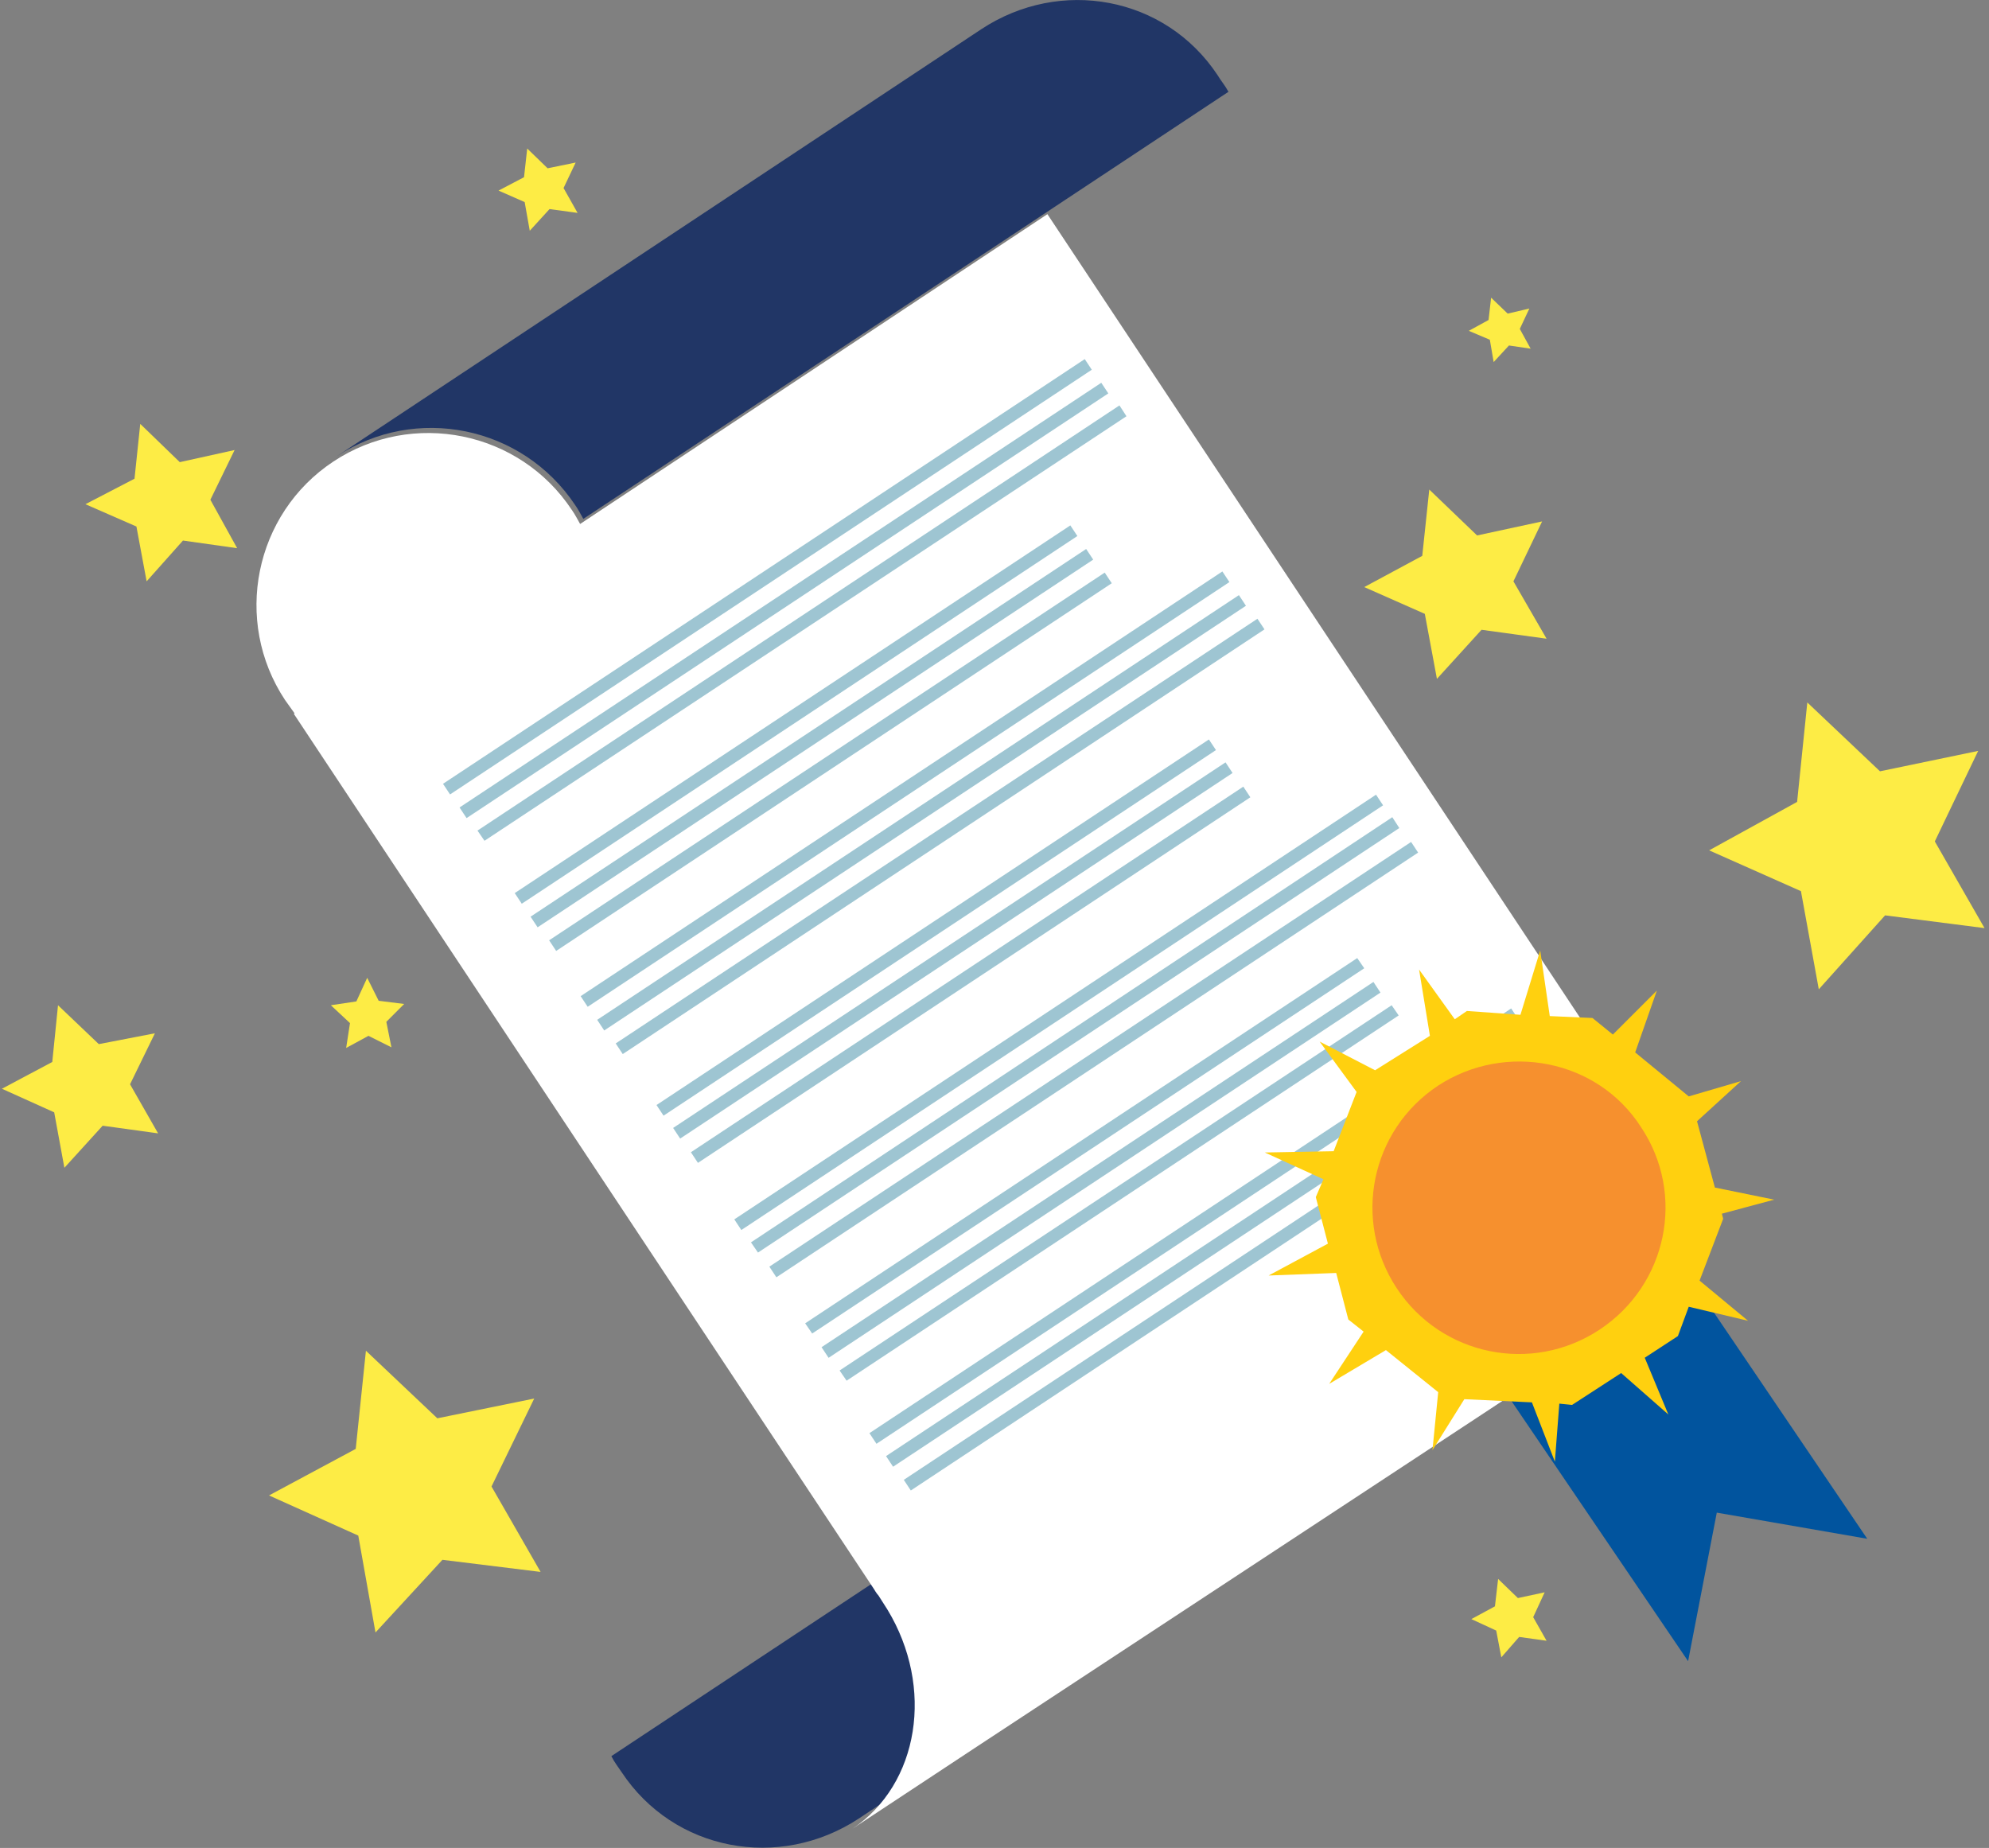 <?xml version="1.0" encoding="utf-8"?>
<!-- Generator: Adobe Illustrator 24.0.3, SVG Export Plug-In . SVG Version: 6.00 Build 0)  -->
<svg version="1.1" id="Layer_1" xmlns="http://www.w3.org/2000/svg" xmlns:xlink="http://www.w3.org/1999/xlink" x="0px" y="0px"
	 viewBox="0 0 312 289.9" style="enable-background:new 0 0 312 289.9;" xml:space="preserve">
<rect x="0" y="0" width="312" height="289.9" fill="#808080" stroke="none"/>
<style type="text/css">
	.st0{fill:#FDEC45;}
	.st1{fill:#213666;}
	.st2{fill:#FFFFFF;}
	.st3{opacity:0.4;}
	.st4{fill:#0C6F8E;}
	.st5{fill:#01549E;}
	.st6{fill:#FFD00F;}
	.st7{fill:#F6902E;}
</style>
<polygon class="st0" points="61.4,164.3 57.8,162.5 54.3,164.4 54.9,160.5 51.9,157.7 55.9,157.1 57.6,153.4 59.4,157 63.4,157.5 
	60.6,160.3 "/>
<polygon class="st0" points="37.2,86 28.7,84.8 23,91.2 21.4,82.6 13.4,79.1 21.1,75.1 22,66.5 28.2,72.5 36.8,70.6 33,78.4 "/>
<polygon class="st0" points="90.6,33.4 86.2,32.8 83.1,36.2 82.3,31.7 78.2,29.9 82.2,27.8 82.7,23.3 85.9,26.4 90.3,25.5 
	88.4,29.5 "/>
<polygon class="st0" points="242.6,100.2 232.4,98.8 225.4,106.5 223.5,96.3 214,92.1 223.1,87.2 224.2,76.8 231.7,84 241.9,81.8 
	237.4,91.2 "/>
<polygon class="st0" points="311.3,145.6 295.7,143.6 285.3,155.2 282.5,139.8 268.1,133.4 281.9,125.8 283.5,110.2 294.9,121 
	310.3,117.8 303.5,132 "/>
<polygon class="st0" points="242.6,257.4 238.3,256.8 235.5,260 234.7,255.8 230.8,254 234.5,252 235,247.7 238.1,250.7 
	242.3,249.8 240.5,253.7 "/>
<polygon class="st0" points="240.1,54.7 236.7,54.2 234.3,56.8 233.7,53.3 230.4,51.9 233.5,50.2 233.9,46.7 236.5,49.2 239.9,48.4 
	238.4,51.6 "/>
<polygon class="st0" points="24.8,177.8 16.1,176.6 10.1,183.2 8.5,174.5 0.3,170.8 8.2,166.6 9.1,157.7 15.5,163.8 24.3,162.1 
	20.4,170.1 "/>
<polygon class="st0" points="84.8,246.6 69.4,244.7 58.9,256.1 56.2,240.9 42.2,234.6 55.8,227.3 57.4,211.9 68.6,222.5 83.8,219.4 
	77.1,233.2 "/>
<path class="st1" d="M191,11.8c-8.2-12.4-24.7-15.4-37.1-7.2l-101.1,67c12.4-8.2,29.1-4.8,37.4,7.6c0.5,0.7,0.9,1.5,1.3,2.2
	l78.7-52.1l22.5-14.9C192.1,13.3,191.6,12.8,191,11.8z"/>
<path class="st1" d="M97.5,278c8.2,12.4,24.7,15.5,37.2,7.3l101.1-67c-12.4,8.2-29.1,4.8-37.4-7.6c-0.5-0.7-0.9-1.5-1.3-2.2
	l-78.7,52.1l-22.5,14.9C96.4,276.5,96.9,277.1,97.5,278z"/>
<path class="st2" d="M91,82.2c-0.4-0.7-0.8-1.5-1.3-2.2c-8.2-12.4-25-15.8-37.4-7.6s-15.8,25-7.6,37.4c0.5,0.7,1,1.4,1.5,2.1
	l-0.1,0.1l0.2,0.3l90.8,137c0,0,0.4,0.7,0.7,1l1.4,2.2c7.4,12.2,5,27.4-5.5,34.4l19.7-13c0,0,87.3-57.4,95.9-63.1
	c12.4-8.2,15.8-25,7.6-37.4c-0.5-0.7-1-1.4-1.5-2.1l0.1-0.1l-0.2-0.3l-90.8-137l-0.2-0.3L91,82.2z"/>
<g>
	<g class="st3">
		<rect x="60" y="89.4" transform="matrix(0.834 -0.552 0.552 0.834 -29.897 81.522)" class="st4" width="120.7" height="2"/>
		
			<rect x="62.6" y="93.1" transform="matrix(0.834 -0.552 0.552 0.834 -31.515 83.584)" class="st4" width="120.7" height="2"/>
		<polygon class="st4" points="176.7,65.3 76,131.9 74.9,130.3 175.6,63.6 		"/>
	</g>
	<g class="st3">
		
			<rect x="72.6" y="111" transform="matrix(0.834 -0.552 0.552 0.834 -41.078 87.608)" class="st4" width="104.5" height="2"/>
		
			<rect x="75.1" y="114.7" transform="matrix(0.834 -0.552 0.552 0.834 -42.722 89.603)" class="st4" width="104.5" height="2"/>
		
			<rect x="78" y="118.4" transform="matrix(0.834 -0.552 0.552 0.834 -44.272 91.823)" class="st4" width="104.5" height="2"/>
	</g>
	<g class="st3">
		
			<rect x="81.6" y="122.7" transform="matrix(0.834 -0.552 0.552 0.834 -44.704 98.986)" class="st4" width="120.7" height="2"/>
		
			<rect x="84.2" y="126.4" transform="matrix(0.834 -0.552 0.552 0.834 -46.32 101.05)" class="st4" width="120.7" height="2"/>
		
			<rect x="87.1" y="130.1" transform="matrix(0.834 -0.552 0.552 0.834 -47.875 103.269)" class="st4" width="120.7" height="2"/>
	</g>
	<g class="st3">
		
			<rect x="94.9" y="144.4" transform="matrix(0.834 -0.552 0.552 0.834 -55.875 105.311)" class="st4" width="103.9" height="2"/>
		
			<rect x="97.5" y="148" transform="matrix(0.834 -0.552 0.552 0.834 -57.423 107.338)" class="st4" width="103.9" height="2"/>
		
			<rect x="100.3" y="151.8" transform="matrix(0.834 -0.552 0.552 0.834 -59.067 109.525)" class="st4" width="103.9" height="2"/>
	</g>
	<g class="st3">
		
			<rect x="105.7" y="157.7" transform="matrix(0.834 -0.552 0.552 0.834 -60.02 118.119)" class="st4" width="120.7" height="2"/>
		<polygon class="st4" points="219.5,129.9 118.9,196.5 117.8,194.9 218.4,128.2 		"/>
		
			<rect x="111.2" y="165.1" transform="matrix(0.834 -0.552 0.552 0.834 -63.193 122.399)" class="st4" width="120.7" height="2"/>
	</g>
	<g class="st3">
		<polygon class="st4" points="214,151.9 127.4,209.2 126.3,207.6 212.9,150.3 		"/>
		
			<rect x="120.8" y="182.4" transform="matrix(0.834 -0.552 0.552 0.834 -72.561 125.904)" class="st4" width="103.8" height="2"/>
		<polygon class="st4" points="219.4,159.3 132.8,216.6 131.7,215 218.3,157.7 		"/>
	</g>
	<g class="st3">
		
			<rect x="126.9" y="191.2" transform="matrix(0.834 -0.552 0.552 0.834 -74.996 135.418)" class="st4" width="120.7" height="2"/>
		
			<rect x="129.5" y="194.8" transform="matrix(0.834 -0.552 0.552 0.834 -76.546 137.45)" class="st4" width="120.7" height="2"/>
		
			<rect x="132.3" y="198.5" transform="matrix(0.834 -0.552 0.552 0.834 -78.141 139.637)" class="st4" width="120.7" height="2"/>
	</g>
</g>
<g>
	<polygon class="st5" points="292.9,241.4 269.3,237.3 264.8,260.6 217.4,190.8 245.6,171.6 	"/>
	<polygon class="st6" points="269,186.3 266.2,175.9 273.1,169.6 264.9,172 256.5,165.1 259.9,155.4 253,162.3 249.8,159.7 
		243.1,159.4 241.6,149.1 238.5,159.2 230.1,158.6 228.2,159.9 222.6,152.1 224.3,162.5 215.7,167.9 207,163.4 212.8,171.3 
		209.2,180.6 198.4,180.8 207.6,185 206.4,187.8 208.3,195.1 199,200.1 209.6,199.7 211.5,207 213.9,208.9 208.5,217.1 217.4,211.8 
		225.6,218.4 224.7,227.5 229.7,219.5 240.3,220 243.9,229.3 244.6,220.2 246.6,220.4 254.3,215.4 261.7,221.9 258,213 263.2,209.6 
		264.9,205 274.2,207.2 266.6,200.9 270.3,191.2 270.1,190.4 278.3,188.2 	"/>
	<path class="st7" d="M257.4,176.8c7.1,10.6,4.1,24.8-6.5,31.8s-24.8,4.1-31.8-6.5s-4.1-24.8,6.5-31.8
		C236.2,163.4,250.6,166.2,257.4,176.8z"/>
</g>
</svg>
